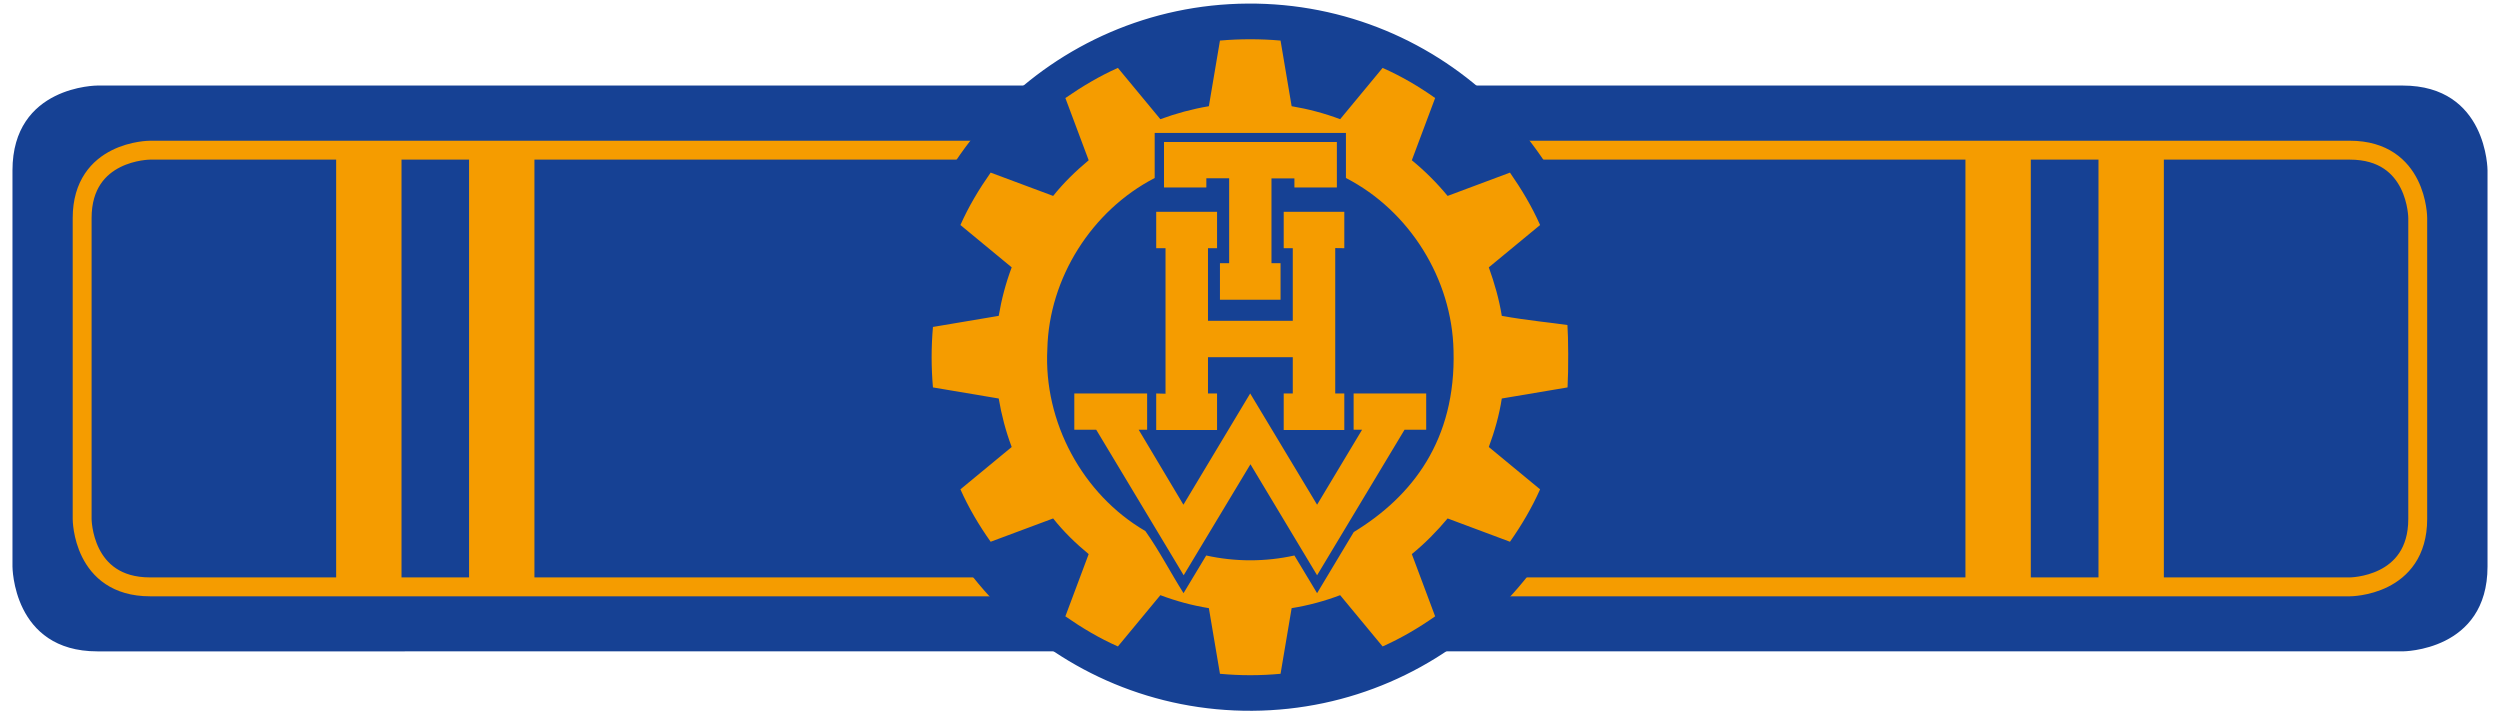 <?xml version="1.0" encoding="utf-8"?>
<!-- Generator: Adobe Illustrator 24.2.3, SVG Export Plug-In . SVG Version: 6.00 Build 0)  -->
<svg version="1.1" xmlns="http://www.w3.org/2000/svg" xmlns:xlink="http://www.w3.org/1999/xlink" x="0px" y="0px"
	 viewBox="0 0 198.43 56.69" style="enable-background:new 0 0 198.43 56.69;" xml:space="preserve">
<style type="text/css">
	.st0{display:none;}
	.st1{display:inline;}
	.st2{fill:#164194;}
	.st3{fill:none;stroke:#F59C00;stroke-width:1.5;}
	.st4{fill:none;stroke:#164194;stroke-width:0.792;}
	.st5{fill:#F59C00;}
	.st6{fill:#FFED00;}
	.st7{fill:none;stroke:#F59C00;stroke-width:1.233;}
	.st8{fill:none;stroke:#F59C00;stroke-width:1;stroke-miterlimit:10;}
	.st9{fill:none;stroke:#F59C00;stroke-width:1.216;}
	.st10{fill:none;stroke:#F59C00;stroke-width:1.223;}
	.st11{fill:none;stroke:#F59C00;stroke-width:1.217;}
	.st12{fill:none;stroke:#F59C00;stroke-width:1.225;}
	.st13{fill:none;stroke:#F59C00;stroke-width:1;}
	.st14{clip-path:url(#SVGID_2_);fill:#FFFFFF;}
</style>
<g id="Bundesjugendbeauftragte_x2F_r" class="st0">
	<g class="st1">
		<path class="st2" d="M7.73,6.79c0,0-6.74,0-6.74,6.74v31.43c0,0,0,6.74,6.74,6.74H190.7c0,0,6.74,0,6.74-6.74V13.53
			c0,0,0-6.74-6.74-6.74H7.73z"/>
		<path class="st3" d="M11.91,11.92c0,0-5.39,0-5.39,5.39v23.88c0,0,0,5.39,5.39,5.39h174.6c0,0,5.39,0,5.39-5.39V17.31
			c0,0,0-5.39-5.39-5.39H11.91z"/>
		<path class="st2" d="M99.21,56.01c15.28,0,27.67-12.39,27.67-27.67c0-15.28-12.39-27.67-27.67-27.67
			c-15.28,0-27.67,12.39-27.67,27.67C71.55,43.63,83.93,56.01,99.21,56.01"/>
		
			<ellipse transform="matrix(1 -6.711586e-03 6.711586e-03 1 -0.188 0.666)" class="st4" cx="99.21" cy="28.35" rx="27.67" ry="27.67"/>
		<path class="st5" d="M124.41,25.8c-1.07-0.17-3.19-0.36-5.21-0.73c-0.21-1.31-0.58-2.6-1.03-3.85l4.07-3.36
			c-0.65-1.47-1.48-2.85-2.39-4.16l-4.95,1.85c-0.85-1.03-1.8-1.98-2.84-2.83l1.85-4.94c-1.31-0.93-2.7-1.74-4.17-2.39l-3.37,4.07
			c-1.25-0.47-2.54-0.81-3.85-1.03l-0.88-5.21c-1.6-0.14-3.21-0.14-4.81,0l-0.88,5.21c-1.31,0.22-2.6,0.57-3.85,1.03l-3.37-4.07
			c-1.47,0.65-2.85,1.48-4.17,2.39l1.85,4.94c-1.02,0.85-1.99,1.79-2.82,2.83l-4.96-1.85c-0.92,1.31-1.75,2.69-2.4,4.16l4.07,3.36
			c-0.47,1.25-0.81,2.54-1.03,3.85l-5.22,0.88c-0.14,1.6-0.14,3.21,0,4.8l5.22,0.88c0.22,1.31,0.56,2.6,1.03,3.85l-4.07,3.36
			c0.65,1.46,1.47,2.85,2.4,4.16l4.96-1.85c0.83,1.05,1.79,1.98,2.82,2.83l-1.85,4.94c1.32,0.92,2.7,1.74,4.17,2.39l3.37-4.07
			c1.25,0.47,2.54,0.82,3.85,1.03l0.88,5.21c1.6,0.15,3.21,0.15,4.81,0l0.88-5.21c1.31-0.21,2.61-0.56,3.85-1.03l3.37,4.07
			c1.46-0.65,2.86-1.47,4.17-2.39l-1.85-4.94c1.04-0.85,1.98-1.8,2.84-2.83l4.95,1.85c0.92-1.31,1.74-2.7,2.39-4.16l-4.07-3.36
			c0.46-1.25,0.83-2.53,1.03-3.85l5.22-0.88C124.5,29.32,124.48,26.75,124.41,25.8 M107.45,42.23l-2.91,4.85l-1.8-2.99
			c-2.3,0.51-4.7,0.51-7,0l-1.8,2.99c-1.03-1.63-1.93-3.38-3.03-4.93c-4.99-2.9-8.09-8.67-7.78-14.45c0.13-5.64,3.54-11,8.52-13.57
			v-3.58h15.18v3.58c5.04,2.59,8.42,8.01,8.54,13.69C115.57,34.92,112.1,39.4,107.45,42.23"/>
		<polygon class="st5" points="106.11,11.27 92.39,11.27 92.39,14.88 95.75,14.88 95.75,14.15 97.56,14.15 97.56,20.89 96.83,20.89 
			96.83,23.79 101.64,23.79 101.64,20.89 100.92,20.89 100.92,14.17 102.74,14.17 102.74,14.88 106.11,14.88 		"/>
		<polygon class="st5" points="91.77,16.81 91.77,19.7 92.51,19.7 92.51,31.25 91.77,31.23 91.77,34.13 96.6,34.13 96.6,31.23 
			95.88,31.23 95.88,28.35 102.61,28.35 102.61,31.23 101.89,31.23 101.89,34.13 106.7,34.13 106.7,31.23 105.98,31.23 
			105.98,19.69 106.7,19.7 106.7,16.81 101.89,16.81 101.89,19.7 102.61,19.7 102.61,25.46 95.88,25.46 95.88,19.7 96.6,19.7 
			96.6,16.81 		"/>
		<polygon class="st5" points="99.25,36.85 104.54,45.66 111.48,34.11 113.2,34.11 113.2,31.23 107.44,31.23 107.44,34.11 
			108.11,34.11 104.54,40.06 99.23,31.23 93.93,40.06 90.38,34.11 91.05,34.11 91.05,31.23 85.27,31.23 85.27,34.11 87.01,34.11 
			93.95,45.66 		"/>
		<rect x="37.84" y="17.84" class="st6" width="3.97" height="22.8"/>
		<rect x="37.84" y="11.92" class="st5" width="3.97" height="34.65"/>
		<rect x="37.84" y="11.92" class="st7" width="3.97" height="34.65"/>
		<rect x="156.61" y="17.84" class="st6" width="3.97" height="22.8"/>
		<rect x="156.61" y="11.92" class="st5" width="3.97" height="34.65"/>
		<rect x="156.61" y="11.92" class="st7" width="3.97" height="34.65"/>
		<rect x="48.4" y="11.92" class="st5" width="3.97" height="34.65"/>
		<rect x="48.4" y="17.84" class="st8" width="3.97" height="22.8"/>
		<rect x="48.4" y="11.92" class="st7" width="3.97" height="34.65"/>
		<rect x="167.17" y="11.92" class="st5" width="3.97" height="34.65"/>
		<rect x="167.17" y="17.84" class="st8" width="3.97" height="22.8"/>
		<rect x="167.17" y="11.92" class="st7" width="3.97" height="34.65"/>
		<rect x="177.72" y="17.84" class="st6" width="3.97" height="22.8"/>
		<rect x="177.72" y="11.92" class="st5" width="3.97" height="34.65"/>
		<rect x="177.72" y="11.92" class="st7" width="3.97" height="34.65"/>
		<rect x="27.29" y="17.84" class="st6" width="3.97" height="22.8"/>
		<rect x="27.29" y="11.92" class="st5" width="3.97" height="34.65"/>
		<rect x="27.29" y="11.92" class="st7" width="3.97" height="34.65"/>
		<rect x="16.73" y="17.84" class="st6" width="3.97" height="22.8"/>
		<rect x="16.73" y="11.92" class="st5" width="3.97" height="34.65"/>
		<rect x="16.73" y="11.92" class="st7" width="3.97" height="34.65"/>
		<rect x="146.06" y="17.84" class="st6" width="3.97" height="22.8"/>
		<rect x="146.06" y="11.92" class="st5" width="3.97" height="34.65"/>
		<rect x="146.06" y="11.92" class="st7" width="3.97" height="34.65"/>
	</g>
</g>
<g id="Landesjugendbeauftragte_x2F_r" class="st0">
	<g class="st1">
		<path class="st2" d="M7.73,6.79c0,0-6.73,0-6.73,6.74v31.43c0,0,0,6.74,6.73,6.74H190.7c0,0,6.74,0,6.74-6.74V13.53
			c0,0,0-6.74-6.74-6.74H7.73z"/>
		<path class="st3" d="M11.91,11.92c0,0-5.39,0-5.39,5.39v23.88c0,0,0,5.39,5.39,5.39h174.6c0,0,5.39,0,5.39-5.39V17.31
			c0,0,0-5.39-5.39-5.39H11.91z"/>
		<path class="st2" d="M99.21,56.01c15.28,0,27.67-12.39,27.67-27.67c0-15.28-12.39-27.67-27.67-27.67S71.55,13.07,71.55,28.35
			C71.55,43.63,83.93,56.01,99.21,56.01"/>
		
			<ellipse transform="matrix(1 -1.669088e-03 1.669088e-03 1 -0.047 0.166)" class="st4" cx="99.21" cy="28.35" rx="27.67" ry="27.67"/>
		<path class="st5" d="M124.41,25.8c-1.07-0.17-3.19-0.36-5.21-0.73c-0.21-1.31-0.57-2.6-1.03-3.85l4.07-3.36
			c-0.65-1.47-1.48-2.85-2.4-4.16l-4.95,1.85c-0.85-1.03-1.8-1.98-2.83-2.83l1.85-4.94c-1.31-0.93-2.7-1.74-4.17-2.39l-3.37,4.07
			c-1.25-0.47-2.54-0.81-3.85-1.03l-0.88-5.21c-1.6-0.14-3.21-0.14-4.81,0l-0.88,5.21c-1.31,0.22-2.6,0.57-3.85,1.03l-3.37-4.07
			c-1.47,0.65-2.85,1.48-4.17,2.39l1.85,4.94c-1.03,0.85-1.99,1.79-2.82,2.83l-4.97-1.85c-0.92,1.31-1.75,2.69-2.4,4.16l4.07,3.36
			c-0.47,1.25-0.81,2.54-1.03,3.85l-5.22,0.88c-0.14,1.6-0.14,3.21,0,4.8l5.22,0.88c0.22,1.31,0.56,2.6,1.03,3.85l-4.07,3.36
			c0.65,1.46,1.47,2.85,2.4,4.16l4.97-1.85c0.83,1.05,1.79,1.98,2.82,2.83l-1.85,4.94c1.32,0.92,2.7,1.74,4.17,2.39l3.37-4.07
			c1.25,0.47,2.54,0.82,3.85,1.03l0.88,5.21c1.6,0.15,3.21,0.15,4.81,0l0.88-5.21c1.31-0.21,2.61-0.56,3.85-1.03l3.37,4.07
			c1.46-0.65,2.86-1.47,4.17-2.39l-1.85-4.94c1.04-0.85,1.98-1.8,2.83-2.83l4.95,1.85c0.92-1.31,1.74-2.7,2.4-4.16l-4.07-3.36
			c0.46-1.25,0.83-2.53,1.03-3.85l5.22-0.88C124.5,29.32,124.48,26.75,124.41,25.8 M107.45,42.23l-2.91,4.85l-1.8-2.99
			c-2.3,0.51-4.7,0.51-7,0l-1.8,2.99c-1.03-1.63-1.93-3.38-3.03-4.93c-4.99-2.9-8.08-8.67-7.78-14.45c0.13-5.64,3.53-11,8.52-13.57
			v-3.58h15.18v3.58c5.04,2.59,8.42,8.01,8.54,13.69C115.57,34.92,112.1,39.4,107.45,42.23"/>
		<polygon class="st5" points="106.11,11.27 92.39,11.27 92.39,14.88 95.75,14.88 95.75,14.15 97.56,14.15 97.56,20.89 96.83,20.89 
			96.83,23.79 101.64,23.79 101.64,20.89 100.92,20.89 100.92,14.17 102.74,14.17 102.74,14.88 106.11,14.88 		"/>
		<polygon class="st5" points="91.77,16.81 91.77,19.7 92.51,19.7 92.51,31.25 91.77,31.23 91.77,34.13 96.6,34.13 96.6,31.23 
			95.88,31.23 95.88,28.35 102.61,28.35 102.61,31.23 101.89,31.23 101.89,34.13 106.7,34.13 106.7,31.23 105.98,31.23 
			105.98,19.69 106.7,19.7 106.7,16.81 101.89,16.81 101.89,19.7 102.61,19.7 102.61,25.46 95.88,25.46 95.88,19.7 96.6,19.7 
			96.6,16.81 		"/>
		<polygon class="st5" points="99.25,36.85 104.54,45.66 111.48,34.11 113.2,34.11 113.2,31.23 107.44,31.23 107.44,34.11 
			108.11,34.11 104.54,40.06 99.23,31.23 93.94,40.06 90.38,34.11 91.05,34.11 91.05,31.23 85.27,31.23 85.27,34.11 87.01,34.11 
			93.95,45.66 		"/>
		<rect x="37.84" y="11.92" class="st5" width="3.97" height="34.65"/>
		<rect x="37.84" y="17.84" class="st8" width="3.97" height="22.8"/>
		<rect x="37.84" y="12.47" class="st9" width="3.97" height="33.74"/>
		<rect x="156.61" y="17.84" class="st6" width="3.97" height="22.8"/>
		<rect x="156.61" y="12.47" class="st5" width="3.97" height="34.1"/>
		<rect x="156.61" y="12.47" class="st9" width="3.97" height="33.74"/>
		<rect x="48.4" y="11.92" class="st5" width="3.97" height="34.65"/>
		<rect x="48.4" y="17.84" class="st8" width="3.97" height="22.8"/>
		<rect x="48.4" y="12.47" class="st9" width="3.97" height="33.74"/>
		<rect x="167.17" y="17.84" class="st6" width="3.97" height="22.8"/>
		<rect x="167.17" y="12.47" class="st5" width="3.97" height="34.1"/>
		<rect x="167.17" y="12.47" class="st9" width="3.97" height="33.74"/>
		<rect x="27.29" y="17.84" class="st6" width="3.97" height="22.8"/>
		<rect x="27.29" y="11.92" class="st5" width="3.97" height="34.65"/>
		<rect x="27.29" y="12.47" class="st10" width="3.97" height="34.1"/>
		<rect x="146.06" y="17.84" class="st6" width="3.97" height="22.8"/>
		<rect x="146.06" y="12.47" class="st5" width="3.97" height="34.1"/>
		<rect x="146.06" y="12.47" class="st9" width="3.97" height="33.74"/>
	</g>
</g>
<g id="Bezirksjugendbeauftragte_x2F_r">
	<g>
		<path class="st2" d="M7.73,6.79c0,0-6.74,0-6.74,6.74v31.43c0,0,0,6.74,6.74,6.74H190.7c0,0,6.74,0,6.74-6.74V13.53
			c0,0,0-6.74-6.74-6.74H7.73z"/>
		<path class="st3" d="M11.91,11.92c0,0-5.39,0-5.39,5.39v23.88c0,0,0,5.39,5.39,5.39h174.6c0,0,5.39,0,5.39-5.39V17.31
			c0,0,0-5.39-5.39-5.39H11.91z"/>
		<path class="st2" d="M99.21,56.01c15.28,0,27.67-12.39,27.67-27.67c0-15.28-12.39-27.67-27.67-27.67
			c-15.28,0-27.67,12.39-27.67,27.67C71.55,43.63,83.93,56.01,99.21,56.01"/>
		
			<ellipse transform="matrix(1 -6.711587e-03 6.711587e-03 1 -0.188 0.666)" class="st4" cx="99.21" cy="28.35" rx="27.67" ry="27.67"/>
		<path class="st5" d="M124.41,25.8c-1.07-0.17-3.19-0.36-5.21-0.73c-0.21-1.31-0.58-2.6-1.03-3.85l4.07-3.36
			c-0.65-1.47-1.48-2.85-2.39-4.16l-4.95,1.85c-0.85-1.03-1.8-1.98-2.84-2.83l1.85-4.94c-1.31-0.93-2.7-1.74-4.17-2.39l-3.37,4.07
			c-1.25-0.47-2.54-0.81-3.85-1.03l-0.88-5.21c-1.6-0.14-3.21-0.14-4.81,0l-0.88,5.21c-1.31,0.22-2.6,0.57-3.85,1.03l-3.37-4.07
			c-1.47,0.65-2.85,1.48-4.17,2.39l1.85,4.94c-1.02,0.85-1.99,1.79-2.82,2.83l-4.96-1.85c-0.92,1.31-1.75,2.69-2.4,4.16l4.07,3.36
			c-0.47,1.25-0.81,2.54-1.03,3.85l-5.22,0.88c-0.14,1.6-0.14,3.21,0,4.8l5.22,0.88c0.22,1.31,0.56,2.6,1.03,3.85l-4.07,3.36
			c0.65,1.46,1.47,2.85,2.4,4.16l4.96-1.85c0.83,1.05,1.79,1.98,2.82,2.83l-1.85,4.94c1.32,0.92,2.7,1.74,4.17,2.39l3.37-4.07
			c1.25,0.47,2.54,0.82,3.85,1.03l0.88,5.21c1.6,0.15,3.21,0.15,4.81,0l0.88-5.21c1.31-0.21,2.61-0.56,3.85-1.03l3.37,4.07
			c1.46-0.65,2.86-1.47,4.17-2.39l-1.85-4.94c1.04-0.85,1.98-1.8,2.84-2.83l4.95,1.85c0.92-1.31,1.74-2.7,2.39-4.16l-4.07-3.36
			c0.46-1.25,0.83-2.53,1.03-3.85l5.22-0.88C124.5,29.32,124.48,26.75,124.41,25.8 M107.45,42.23l-2.91,4.85l-1.8-2.99
			c-2.3,0.51-4.7,0.51-7,0l-1.8,2.99c-1.03-1.63-1.93-3.38-3.03-4.93c-4.99-2.9-8.09-8.67-7.78-14.45c0.13-5.64,3.54-11,8.52-13.57
			v-3.58h15.18v3.58c5.04,2.59,8.42,8.01,8.54,13.69C115.57,34.92,112.1,39.4,107.45,42.23"/>
		<polygon class="st5" points="106.11,11.27 92.39,11.27 92.39,14.88 95.75,14.88 95.75,14.15 97.56,14.15 97.56,20.89 96.83,20.89 
			96.83,23.79 101.64,23.79 101.64,20.89 100.92,20.89 100.92,14.16 102.74,14.16 102.74,14.88 106.11,14.88 		"/>
		<polygon class="st5" points="91.77,16.81 91.77,19.7 92.51,19.7 92.51,31.25 91.77,31.23 91.77,34.13 96.6,34.13 96.6,31.23 
			95.88,31.23 95.88,28.35 102.61,28.35 102.61,31.23 101.89,31.23 101.89,34.13 106.7,34.13 106.7,31.23 105.98,31.23 
			105.98,19.69 106.7,19.7 106.7,16.81 101.89,16.81 101.89,19.7 102.61,19.7 102.61,25.46 95.88,25.46 95.88,19.7 96.6,19.7 
			96.6,16.81 		"/>
		<polygon class="st5" points="99.25,36.85 104.54,45.66 111.48,34.11 113.2,34.11 113.2,31.23 107.44,31.23 107.44,34.11 
			108.11,34.11 104.54,40.06 99.23,31.23 93.93,40.06 90.38,34.11 91.05,34.11 91.05,31.23 85.27,31.23 85.27,34.11 87.01,34.11 
			93.95,45.66 		"/>
		<rect x="37.84" y="17.84" class="st6" width="3.97" height="22.8"/>
		<rect x="37.84" y="12.37" class="st5" width="3.97" height="33.75"/>
		<rect x="37.84" y="12.37" class="st11" width="3.97" height="33.75"/>
		<rect x="156.61" y="17.84" class="st6" width="3.97" height="22.8"/>
		<rect x="156.61" y="12.37" class="st5" width="3.97" height="33.75"/>
		<rect x="156.61" y="12.37" class="st11" width="3.97" height="33.75"/>
		<rect x="167.17" y="12.37" class="st5" width="3.97" height="33.75"/>
		<rect x="167.17" y="17.84" class="st8" width="3.97" height="22.8"/>
		<rect x="167.17" y="12.37" class="st11" width="3.97" height="33.75"/>
		<rect x="27.29" y="12.37" class="st5" width="3.97" height="33.75"/>
		<rect x="27.29" y="17.84" class="st8" width="3.97" height="22.8"/>
		<rect x="27.29" y="12.37" class="st11" width="3.97" height="33.75"/>
	</g>
</g>
<g id="Ortsjugendbeauftragte_x2F_r" class="st0">
	<g class="st1">
		<path class="st2" d="M7.73,6.79c0,0-6.73,0-6.73,6.74v31.43c0,0,0,6.74,6.73,6.74H190.7c0,0,6.74,0,6.74-6.74V13.53
			c0,0,0-6.74-6.74-6.74H7.73z"/>
		<path class="st3" d="M11.91,11.92c0,0-5.39,0-5.39,5.39v23.88c0,0,0,5.39,5.39,5.39h174.6c0,0,5.39,0,5.39-5.39V17.31
			c0,0,0-5.39-5.39-5.39H11.91z"/>
		<path class="st2" d="M99.21,56.01c15.28,0,27.67-12.39,27.67-27.67S114.49,0.68,99.21,0.68S71.55,13.07,71.55,28.35
			S83.93,56.01,99.21,56.01"/>
		
			<ellipse transform="matrix(1 -1.669088e-03 1.669088e-03 1 -0.047 0.166)" class="st4" cx="99.21" cy="28.35" rx="27.67" ry="27.67"/>
		<path class="st5" d="M124.41,25.8c-1.07-0.17-3.19-0.36-5.21-0.73c-0.21-1.31-0.57-2.6-1.03-3.85l4.07-3.36
			c-0.65-1.47-1.48-2.85-2.4-4.16l-4.95,1.85c-0.85-1.03-1.8-1.98-2.83-2.83l1.85-4.94c-1.31-0.93-2.7-1.74-4.17-2.39l-3.37,4.07
			c-1.25-0.47-2.54-0.81-3.85-1.03l-0.88-5.21c-1.6-0.15-3.21-0.15-4.81,0l-0.88,5.21c-1.31,0.22-2.6,0.57-3.85,1.03l-3.37-4.07
			c-1.47,0.65-2.85,1.48-4.17,2.39l1.85,4.94c-1.03,0.85-1.99,1.79-2.82,2.83l-4.97-1.85c-0.92,1.31-1.75,2.69-2.4,4.16l4.07,3.36
			c-0.47,1.25-0.81,2.54-1.03,3.85l-5.22,0.88c-0.14,1.6-0.14,3.21,0,4.8l5.22,0.88c0.22,1.31,0.56,2.6,1.03,3.85l-4.07,3.36
			c0.65,1.46,1.47,2.85,2.4,4.16l4.97-1.85c0.83,1.05,1.79,1.98,2.82,2.83l-1.85,4.94c1.32,0.92,2.7,1.74,4.17,2.39l3.37-4.07
			c1.25,0.47,2.54,0.82,3.85,1.03l0.88,5.21c1.6,0.15,3.21,0.15,4.81,0l0.88-5.21c1.31-0.21,2.61-0.56,3.85-1.03l3.37,4.07
			c1.46-0.65,2.86-1.47,4.17-2.39l-1.85-4.94c1.04-0.85,1.98-1.8,2.83-2.83l4.95,1.85c0.92-1.31,1.74-2.7,2.4-4.16l-4.07-3.36
			c0.46-1.25,0.83-2.53,1.03-3.85l5.22-0.88C124.5,29.32,124.48,26.75,124.41,25.8 M107.45,42.23l-2.91,4.85l-1.8-2.99
			c-2.3,0.51-4.7,0.51-7,0l-1.8,2.99c-1.03-1.63-1.93-3.38-3.03-4.93c-4.99-2.9-8.08-8.67-7.78-14.45c0.13-5.64,3.53-11,8.52-13.57
			v-3.58h15.18v3.58c5.04,2.59,8.42,8.01,8.54,13.69C115.57,34.92,112.1,39.4,107.45,42.23"/>
		<polygon class="st5" points="106.11,11.27 92.39,11.27 92.39,14.88 95.75,14.88 95.75,14.15 97.56,14.15 97.56,20.89 96.83,20.89 
			96.83,23.79 101.64,23.79 101.64,20.89 100.92,20.89 100.92,14.16 102.74,14.16 102.74,14.88 106.11,14.88 		"/>
		<polygon class="st5" points="91.77,16.81 91.77,19.7 92.51,19.7 92.51,31.25 91.77,31.23 91.77,34.13 96.6,34.13 96.6,31.23 
			95.88,31.23 95.88,28.35 102.61,28.35 102.61,31.23 101.89,31.23 101.89,34.13 106.7,34.13 106.7,31.23 105.98,31.23 
			105.98,19.69 106.7,19.7 106.7,16.81 101.89,16.81 101.89,19.7 102.61,19.7 102.61,25.46 95.88,25.46 95.88,19.7 96.6,19.7 
			96.6,16.81 		"/>
		<polygon class="st5" points="99.25,36.85 104.54,45.66 111.48,34.11 113.2,34.11 113.2,31.23 107.44,31.23 107.44,34.11 
			108.11,34.11 104.54,40.06 99.23,31.23 93.94,40.06 90.38,34.11 91.05,34.11 91.05,31.23 85.27,31.23 85.27,34.11 87.01,34.11 
			93.95,45.66 		"/>
		<rect x="37.84" y="11.92" class="st5" width="3.97" height="34.65"/>
		<rect x="37.84" y="17.84" class="st8" width="3.97" height="22.8"/>
		<rect x="37.84" y="11.92" class="st12" width="3.97" height="34.2"/>
		<rect x="156.61" y="17.84" class="st6" width="3.97" height="22.8"/>
		<rect x="156.61" y="11.92" class="st5" width="3.97" height="34.65"/>
		<rect x="156.61" y="11.92" class="st12" width="3.97" height="34.2"/>
	</g>
</g>
<g id="Junghelfer_x2F_in" class="st0">
	<g class="st1">
		<path class="st2" d="M7.73,6.79c0,0-6.74,0-6.74,6.74v31.43c0,0,0,6.74,6.74,6.74H190.7c0,0,6.74,0,6.74-6.74V13.53
			c0,0,0-6.74-6.74-6.74H7.73z"/>
		<path class="st3" d="M11.91,11.92c0,0-5.39,0-5.39,5.39v23.88c0,0,0,5.39,5.39,5.39h174.6c0,0,5.39,0,5.39-5.39V17.31
			c0,0,0-5.39-5.39-5.39H11.91z"/>
		<path class="st2" d="M99.21,56.01c15.28,0,27.67-12.39,27.67-27.67S114.49,0.68,99.21,0.68c-15.28,0-27.67,12.39-27.67,27.67
			S83.93,56.01,99.21,56.01"/>
		
			<ellipse transform="matrix(1 -6.802894e-03 6.802894e-03 1 -0.191 0.676)" class="st4" cx="99.21" cy="28.35" rx="27.67" ry="27.67"/>
		<path class="st5" d="M124.41,25.8c-1.07-0.17-3.19-0.36-5.21-0.73c-0.21-1.31-0.58-2.6-1.03-3.85l4.07-3.36
			c-0.65-1.47-1.48-2.85-2.39-4.16l-4.95,1.85c-0.85-1.03-1.8-1.98-2.84-2.83l1.85-4.94c-1.31-0.93-2.7-1.74-4.17-2.39l-3.37,4.07
			c-1.25-0.47-2.54-0.81-3.85-1.03l-0.88-5.21c-1.6-0.14-3.21-0.14-4.81,0l-0.88,5.21c-1.31,0.22-2.6,0.57-3.85,1.03l-3.37-4.07
			c-1.47,0.65-2.85,1.48-4.17,2.39l1.85,4.94c-1.02,0.85-1.99,1.79-2.82,2.83l-4.96-1.85c-0.92,1.31-1.75,2.69-2.4,4.16l4.07,3.36
			c-0.47,1.25-0.81,2.54-1.03,3.85l-5.22,0.88c-0.14,1.6-0.14,3.21,0,4.8l5.22,0.88c0.22,1.31,0.56,2.6,1.03,3.85l-4.07,3.36
			c0.65,1.46,1.47,2.85,2.4,4.16l4.96-1.85c0.83,1.05,1.79,1.98,2.82,2.83l-1.85,4.94c1.32,0.92,2.7,1.74,4.17,2.39l3.37-4.07
			c1.25,0.47,2.54,0.82,3.85,1.03l0.88,5.21c1.6,0.15,3.21,0.15,4.81,0l0.88-5.21c1.31-0.21,2.61-0.56,3.85-1.03l3.37,4.07
			c1.46-0.65,2.86-1.47,4.17-2.39l-1.85-4.94c1.04-0.85,1.98-1.8,2.84-2.83l4.95,1.85c0.92-1.31,1.74-2.7,2.39-4.16l-4.07-3.36
			c0.46-1.25,0.83-2.53,1.03-3.85l5.22-0.88C124.5,29.32,124.48,26.75,124.41,25.8 M107.45,42.23l-2.91,4.85l-1.8-2.99
			c-2.3,0.51-4.7,0.51-7,0l-1.8,2.99c-1.03-1.63-1.93-3.38-3.03-4.93c-4.99-2.9-8.09-8.67-7.78-14.45c0.13-5.64,3.54-11,8.52-13.57
			v-3.58h15.18v3.58c5.04,2.59,8.42,8.01,8.54,13.69C115.57,34.92,112.1,39.4,107.45,42.23"/>
		<polygon class="st5" points="106.11,11.27 92.39,11.27 92.39,14.88 95.75,14.88 95.75,14.15 97.56,14.15 97.56,20.89 96.83,20.89 
			96.83,23.79 101.64,23.79 101.64,20.89 100.92,20.89 100.92,14.16 102.74,14.16 102.74,14.88 106.11,14.88 		"/>
		<polygon class="st5" points="91.77,16.81 91.77,19.7 92.51,19.7 92.51,31.25 91.77,31.23 91.77,34.13 96.6,34.13 96.6,31.23 
			95.88,31.23 95.88,28.35 102.61,28.35 102.61,31.23 101.89,31.23 101.89,34.13 106.7,34.13 106.7,31.23 105.98,31.23 
			105.98,19.69 106.7,19.7 106.7,16.81 101.89,16.81 101.89,19.7 102.61,19.7 102.61,25.46 95.88,25.46 95.88,19.7 96.6,19.7 
			96.6,16.81 		"/>
		<polygon class="st5" points="99.25,36.85 104.54,45.66 111.48,34.11 113.2,34.11 113.2,31.23 107.44,31.23 107.44,34.11 
			108.11,34.11 104.54,40.06 99.23,31.23 93.93,40.06 90.38,34.11 91.05,34.11 91.05,31.23 85.27,31.23 85.27,34.11 87.01,34.11 
			93.95,45.66 		"/>
	</g>
</g>
<g id="Stellvertretende_x2F_r_Bundesjugendbeauftragte_x2F_r" class="st0">
	<g class="st1">
		<path class="st2" d="M7.73,6.79c0,0-6.74,0-6.74,6.74v31.43c0,0,0,6.74,6.74,6.74H190.7c0,0,6.74,0,6.74-6.74V13.53
			c0,0,0-6.74-6.74-6.74H7.73z"/>
		<path class="st3" d="M11.91,11.92c0,0-5.39,0-5.39,5.39v23.88c0,0,0,5.39,5.39,5.39h174.6c0,0,5.39,0,5.39-5.39V17.31
			c0,0,0-5.39-5.39-5.39H11.91z"/>
		<path class="st2" d="M99.21,56.01c15.28,0,27.67-12.39,27.67-27.67c0-15.28-12.39-27.67-27.67-27.67
			c-15.28,0-27.67,12.39-27.67,27.67C71.55,43.63,83.93,56.01,99.21,56.01"/>
		
			<ellipse transform="matrix(1 -6.711587e-03 6.711587e-03 1 -0.188 0.666)" class="st4" cx="99.21" cy="28.35" rx="27.67" ry="27.67"/>
		<path class="st5" d="M124.41,25.8c-1.07-0.17-3.19-0.36-5.21-0.73c-0.21-1.31-0.58-2.6-1.03-3.85l4.07-3.36
			c-0.65-1.47-1.48-2.85-2.39-4.16l-4.95,1.85c-0.85-1.03-1.8-1.98-2.84-2.83l1.85-4.94c-1.31-0.93-2.7-1.74-4.17-2.39l-3.37,4.07
			c-1.25-0.47-2.54-0.81-3.85-1.03l-0.88-5.21c-1.6-0.14-3.21-0.14-4.81,0l-0.88,5.21c-1.31,0.22-2.6,0.57-3.85,1.03l-3.37-4.07
			c-1.47,0.65-2.85,1.48-4.17,2.39l1.85,4.94c-1.02,0.85-1.99,1.79-2.82,2.83l-4.96-1.85c-0.92,1.31-1.75,2.69-2.4,4.16l4.07,3.36
			c-0.47,1.25-0.81,2.54-1.03,3.85l-5.22,0.88c-0.14,1.6-0.14,3.21,0,4.8l5.22,0.88c0.22,1.31,0.56,2.6,1.03,3.85l-4.07,3.36
			c0.65,1.46,1.47,2.85,2.4,4.16l4.96-1.85c0.83,1.05,1.79,1.98,2.82,2.83l-1.85,4.94c1.32,0.92,2.7,1.74,4.17,2.39l3.37-4.07
			c1.25,0.47,2.54,0.82,3.85,1.03l0.88,5.21c1.6,0.15,3.21,0.15,4.81,0l0.88-5.21c1.31-0.21,2.61-0.56,3.85-1.03l3.37,4.07
			c1.46-0.65,2.86-1.47,4.17-2.39l-1.85-4.94c1.04-0.85,1.98-1.8,2.84-2.83l4.95,1.85c0.92-1.31,1.74-2.7,2.39-4.16l-4.07-3.36
			c0.46-1.25,0.83-2.53,1.03-3.85l5.22-0.88C124.5,29.32,124.48,26.75,124.41,25.8 M107.45,42.23l-2.91,4.85l-1.8-2.99
			c-2.3,0.51-4.7,0.51-7,0l-1.8,2.99c-1.03-1.63-1.93-3.38-3.03-4.93c-4.99-2.9-8.09-8.67-7.78-14.45c0.13-5.64,3.54-11,8.52-13.57
			v-3.58h15.18v3.58c5.04,2.59,8.42,8.01,8.54,13.69C115.57,34.92,112.1,39.4,107.45,42.23"/>
		<polygon class="st5" points="106.11,11.27 92.39,11.27 92.39,14.88 95.75,14.88 95.75,14.15 97.56,14.15 97.56,20.89 96.83,20.89 
			96.83,23.79 101.64,23.79 101.64,20.89 100.92,20.89 100.92,14.17 102.74,14.17 102.74,14.88 106.11,14.88 		"/>
		<polygon class="st5" points="91.77,16.81 91.77,19.7 92.51,19.7 92.51,31.25 91.77,31.23 91.77,34.13 96.6,34.13 96.6,31.23 
			95.88,31.23 95.88,28.35 102.61,28.35 102.61,31.23 101.89,31.23 101.89,34.13 106.7,34.13 106.7,31.23 105.98,31.23 
			105.98,19.69 106.7,19.7 106.7,16.81 101.89,16.81 101.89,19.7 102.61,19.7 102.61,25.46 95.88,25.46 95.88,19.7 96.6,19.7 
			96.6,16.81 		"/>
		<polygon class="st5" points="99.25,36.85 104.54,45.66 111.48,34.11 113.2,34.11 113.2,31.23 107.44,31.23 107.44,34.11 
			108.11,34.11 104.54,40.06 99.23,31.23 93.93,40.06 90.38,34.11 91.05,34.11 91.05,31.23 85.27,31.23 85.27,34.11 87.01,34.11 
			93.95,45.66 		"/>
		<rect x="37.84" y="17.84" class="st6" width="3.97" height="22.8"/>
		<rect x="37.84" y="17.84" class="st5" width="3.97" height="22.8"/>
		<rect x="37.84" y="17.84" class="st13" width="3.97" height="22.8"/>
		<rect x="156.61" y="17.84" class="st6" width="3.97" height="22.8"/>
		<rect x="156.61" y="17.84" class="st5" width="3.97" height="22.8"/>
		<rect x="156.61" y="17.84" class="st13" width="3.97" height="22.8"/>
		<rect x="48.4" y="17.84" class="st5" width="3.97" height="22.8"/>
		<rect x="48.4" y="17.84" class="st8" width="3.97" height="22.8"/>
		<rect x="48.4" y="17.84" class="st13" width="3.97" height="22.8"/>
		<rect x="167.17" y="17.84" class="st5" width="3.97" height="22.8"/>
		<rect x="167.17" y="17.84" class="st8" width="3.97" height="22.8"/>
		<rect x="167.17" y="17.84" class="st13" width="3.97" height="22.8"/>
		<rect x="177.72" y="17.84" class="st6" width="3.97" height="22.8"/>
		<rect x="177.72" y="17.84" class="st5" width="3.97" height="22.8"/>
		<rect x="177.72" y="17.84" class="st13" width="3.97" height="22.8"/>
		<rect x="27.29" y="17.84" class="st6" width="3.97" height="22.8"/>
		<rect x="27.29" y="17.84" class="st5" width="3.97" height="22.8"/>
		<rect x="27.29" y="17.84" class="st13" width="3.97" height="22.8"/>
		<rect x="16.73" y="17.84" class="st6" width="3.97" height="22.8"/>
		<rect x="16.73" y="17.84" class="st5" width="3.97" height="22.8"/>
		<rect x="16.73" y="17.84" class="st13" width="3.97" height="22.8"/>
		<rect x="146.06" y="17.84" class="st6" width="3.97" height="22.8"/>
		<rect x="146.06" y="17.84" class="st5" width="3.97" height="22.8"/>
		<rect x="146.06" y="17.84" class="st13" width="3.97" height="22.8"/>
	</g>
</g>
<g id="Stellvertretende_x2F_r_Landesjugendbeauftragte_x2F_r" class="st0">
	<g class="st1">
		<path class="st2" d="M7.73,6.79c0,0-6.73,0-6.73,6.74v31.43c0,0,0,6.74,6.73,6.74H190.7c0,0,6.74,0,6.74-6.74V13.53
			c0,0,0-6.74-6.74-6.74H7.73z"/>
		<path class="st3" d="M11.91,11.92c0,0-5.39,0-5.39,5.39v23.88c0,0,0,5.39,5.39,5.39h174.6c0,0,5.39,0,5.39-5.39V17.31
			c0,0,0-5.39-5.39-5.39H11.91z"/>
		<path class="st2" d="M99.21,56.01c15.28,0,27.67-12.39,27.67-27.67c0-15.28-12.39-27.67-27.67-27.67S71.55,13.07,71.55,28.35
			C71.55,43.63,83.93,56.01,99.21,56.01"/>
		
			<ellipse transform="matrix(1 -1.669088e-03 1.669088e-03 1 -0.047 0.166)" class="st4" cx="99.21" cy="28.35" rx="27.67" ry="27.67"/>
		<path class="st5" d="M124.41,25.8c-1.07-0.17-3.19-0.36-5.21-0.73c-0.21-1.31-0.57-2.6-1.03-3.85l4.07-3.36
			c-0.65-1.47-1.48-2.85-2.4-4.16l-4.95,1.85c-0.85-1.03-1.8-1.98-2.83-2.83l1.85-4.94c-1.31-0.93-2.7-1.74-4.17-2.39l-3.37,4.07
			c-1.25-0.47-2.54-0.81-3.85-1.03l-0.88-5.21c-1.6-0.14-3.21-0.14-4.81,0l-0.88,5.21c-1.31,0.22-2.6,0.57-3.85,1.03l-3.37-4.07
			c-1.47,0.65-2.85,1.48-4.17,2.39l1.85,4.94c-1.03,0.85-1.99,1.79-2.82,2.83l-4.97-1.85c-0.92,1.31-1.75,2.69-2.4,4.16l4.07,3.36
			c-0.47,1.25-0.81,2.54-1.03,3.85l-5.22,0.88c-0.14,1.6-0.14,3.21,0,4.8l5.22,0.88c0.22,1.31,0.56,2.6,1.03,3.85l-4.07,3.36
			c0.65,1.46,1.47,2.85,2.4,4.16l4.97-1.85c0.83,1.05,1.79,1.98,2.82,2.83l-1.85,4.94c1.32,0.92,2.7,1.74,4.17,2.39l3.37-4.07
			c1.25,0.47,2.54,0.82,3.85,1.03l0.88,5.21c1.6,0.15,3.21,0.15,4.81,0l0.88-5.21c1.31-0.21,2.61-0.56,3.85-1.03l3.37,4.07
			c1.46-0.65,2.86-1.47,4.17-2.39l-1.85-4.94c1.04-0.85,1.98-1.8,2.83-2.83l4.95,1.85c0.92-1.31,1.74-2.7,2.4-4.16l-4.07-3.36
			c0.46-1.25,0.83-2.53,1.03-3.85l5.22-0.88C124.5,29.32,124.48,26.75,124.41,25.8 M107.45,42.23l-2.91,4.85l-1.8-2.99
			c-2.3,0.51-4.7,0.51-7,0l-1.8,2.99c-1.03-1.63-1.93-3.38-3.03-4.93c-4.99-2.9-8.08-8.67-7.78-14.45c0.13-5.64,3.53-11,8.52-13.57
			v-3.58h15.18v3.58c5.04,2.59,8.42,8.01,8.54,13.69C115.57,34.92,112.1,39.4,107.45,42.23"/>
		<polygon class="st5" points="106.11,11.27 92.39,11.27 92.39,14.88 95.75,14.88 95.75,14.15 97.56,14.15 97.56,20.89 96.83,20.89 
			96.83,23.79 101.64,23.79 101.64,20.89 100.92,20.89 100.92,14.17 102.74,14.17 102.74,14.88 106.11,14.88 		"/>
		<polygon class="st5" points="91.77,16.81 91.77,19.7 92.51,19.7 92.51,31.25 91.77,31.23 91.77,34.13 96.6,34.13 96.6,31.23 
			95.88,31.23 95.88,28.35 102.61,28.35 102.61,31.23 101.89,31.23 101.89,34.13 106.7,34.13 106.7,31.23 105.98,31.23 
			105.98,19.69 106.7,19.7 106.7,16.81 101.89,16.81 101.89,19.7 102.61,19.7 102.61,25.46 95.88,25.46 95.88,19.7 96.6,19.7 
			96.6,16.81 		"/>
		<polygon class="st5" points="99.25,36.85 104.54,45.66 111.48,34.11 113.2,34.11 113.2,31.23 107.44,31.23 107.44,34.11 
			108.11,34.11 104.54,40.06 99.23,31.23 93.94,40.06 90.38,34.11 91.05,34.11 91.05,31.23 85.27,31.23 85.27,34.11 87.01,34.11 
			93.95,45.66 		"/>
		<rect x="37.84" y="17.84" class="st5" width="3.97" height="22.8"/>
		<rect x="37.84" y="17.84" class="st8" width="3.97" height="22.8"/>
		<rect x="37.84" y="17.84" class="st13" width="3.97" height="22.8"/>
		<rect x="156.61" y="17.84" class="st6" width="3.97" height="22.8"/>
		<rect x="156.61" y="17.84" class="st5" width="3.97" height="22.8"/>
		<rect x="156.61" y="17.84" class="st13" width="3.97" height="22.8"/>
		<rect x="48.4" y="17.84" class="st5" width="3.97" height="22.8"/>
		<rect x="48.4" y="17.84" class="st8" width="3.97" height="22.8"/>
		<rect x="48.4" y="17.84" class="st13" width="3.97" height="22.8"/>
		<rect x="167.17" y="17.84" class="st6" width="3.97" height="22.8"/>
		<rect x="167.17" y="17.84" class="st5" width="3.97" height="22.8"/>
		<rect x="167.17" y="17.84" class="st13" width="3.97" height="22.8"/>
		<rect x="27.29" y="17.84" class="st6" width="3.97" height="22.8"/>
		<rect x="27.29" y="17.84" class="st5" width="3.97" height="22.8"/>
		<rect x="27.29" y="17.84" class="st13" width="3.97" height="22.8"/>
		<rect x="146.06" y="17.84" class="st6" width="3.97" height="22.8"/>
		<rect x="146.06" y="17.84" class="st5" width="3.97" height="22.8"/>
		<rect x="146.06" y="17.84" class="st13" width="3.97" height="22.8"/>
	</g>
</g>
<g id="Stellvertretende_x2F_r_Bezirksjugendbeauftragte_x2F_r" class="st0">
	<g class="st1">
		<path class="st2" d="M7.73,6.79c0,0-6.74,0-6.74,6.74v31.43c0,0,0,6.74,6.74,6.74H190.7c0,0,6.74,0,6.74-6.74V13.53
			c0,0,0-6.74-6.74-6.74H7.73z"/>
		<path class="st3" d="M11.91,11.92c0,0-5.39,0-5.39,5.39v23.88c0,0,0,5.39,5.39,5.39h174.6c0,0,5.39,0,5.39-5.39V17.31
			c0,0,0-5.39-5.39-5.39H11.91z"/>
		<path class="st2" d="M99.21,56.01c15.28,0,27.67-12.39,27.67-27.67c0-15.28-12.39-27.67-27.67-27.67
			c-15.28,0-27.67,12.39-27.67,27.67C71.55,43.63,83.93,56.01,99.21,56.01"/>
		<g>
			<defs>
				<path id="SVGID_1_" d="M71.59,26.71v3.28c0.85,14.52,12.89,26.03,27.62,26.03c15.28,0,27.67-12.39,27.67-27.67
					c0-15.28-12.39-27.67-27.67-27.67C84.48,0.68,72.44,12.19,71.59,26.71"/>
			</defs>
			<clipPath id="SVGID_2_">
				<use xlink:href="#SVGID_1_"  style="overflow:visible;"/>
			</clipPath>
			<path class="st14" d="M577.84,228.59c-10.72-1.76-32.02-3.66-52.27-7.35c-2.09-13.19-5.77-26.11-10.37-38.62l40.86-33.74
				c-6.49-14.74-14.86-28.57-24.03-41.76l-49.68,18.53c-8.53-10.38-18.07-19.91-28.45-28.42l18.55-49.61
				c-13.14-9.28-27.11-17.45-41.8-24.02l-33.8,40.82c-12.52-4.68-25.48-8.18-38.66-10.35l-8.8-52.29c-16.05-1.46-32.21-1.46-48.26,0
				l-8.81,52.29c-13.18,2.2-26.14,5.67-38.66,10.35l-33.8-40.82c-14.72,6.52-28.61,14.8-41.8,24.02l18.55,49.61
				c-10.29,8.54-19.99,17.9-28.3,28.42l-49.82-18.53c-9.22,13.18-17.53,27.04-24.05,41.76l40.87,33.74
				c-4.69,12.5-8.15,25.45-10.37,38.62l-52.34,8.79c-1.37,16.03-1.37,32.16,0,48.19l52.34,8.8c2.21,13.16,5.66,26.12,10.37,38.61
				l-40.87,33.76c6.58,14.68,14.77,28.63,24.05,41.74l49.82-18.51c8.34,10.49,18,19.89,28.3,28.41l-18.55,49.6
				c13.2,9.21,27.08,17.51,41.8,24.02l33.8-40.82c12.5,4.72,25.47,8.23,38.66,10.37l8.81,52.27c16.05,1.47,32.21,1.47,48.26,0
				l8.8-52.27c13.19-2.12,26.16-5.65,38.66-10.37l33.8,40.82c14.69-6.56,28.66-14.74,41.8-24.02l-18.55-49.6
				c10.39-8.49,19.9-18.06,28.45-28.41l49.68,18.51c9.25-13.13,17.49-27.05,24.03-41.74l-40.86-33.76
				c4.62-12.5,8.28-25.43,10.37-38.61l52.35-8.8C578.71,263.85,578.49,238.07,577.84,228.59 M407.69,393.45l-29.24,48.65
				l-18.07-29.99c-23.08,5.07-47.18,5.08-70.26,0l-18.09,29.99c-10.31-16.32-19.35-33.87-30.44-49.43
				c-50.08-29.11-81.13-87.02-78.05-144.96c1.32-56.6,35.47-110.34,85.53-136.21V75.56h152.32v35.93
				c50.53,25.99,84.45,80.39,85.72,137.34C489.14,320.07,454.29,365.08,407.69,393.45"/>
		</g>
		
			<ellipse transform="matrix(1 -6.711587e-03 6.711587e-03 1 -0.188 0.666)" class="st4" cx="99.21" cy="28.35" rx="27.67" ry="27.67"/>
		<path class="st5" d="M124.41,25.8c-1.07-0.17-3.19-0.36-5.21-0.73c-0.21-1.31-0.58-2.6-1.03-3.85l4.07-3.36
			c-0.65-1.47-1.48-2.85-2.39-4.16l-4.95,1.85c-0.85-1.03-1.8-1.98-2.84-2.83l1.85-4.94c-1.31-0.93-2.7-1.74-4.17-2.39l-3.37,4.07
			c-1.25-0.47-2.54-0.81-3.85-1.03l-0.88-5.21c-1.6-0.14-3.21-0.14-4.81,0l-0.88,5.21c-1.31,0.22-2.6,0.57-3.85,1.03l-3.37-4.07
			c-1.47,0.65-2.85,1.48-4.17,2.39l1.85,4.94c-1.02,0.85-1.99,1.79-2.82,2.83l-4.96-1.85c-0.92,1.31-1.75,2.69-2.4,4.16l4.07,3.36
			c-0.47,1.25-0.81,2.54-1.03,3.85l-5.22,0.88c-0.14,1.6-0.14,3.21,0,4.8l5.22,0.88c0.22,1.31,0.56,2.6,1.03,3.85l-4.07,3.36
			c0.65,1.46,1.47,2.85,2.4,4.16l4.96-1.85c0.83,1.05,1.79,1.98,2.82,2.83l-1.85,4.94c1.32,0.92,2.7,1.74,4.17,2.39l3.37-4.07
			c1.25,0.47,2.54,0.82,3.85,1.03l0.88,5.21c1.6,0.15,3.21,0.15,4.81,0l0.88-5.21c1.31-0.21,2.61-0.56,3.85-1.03l3.37,4.07
			c1.46-0.65,2.86-1.47,4.17-2.39l-1.85-4.94c1.04-0.85,1.98-1.8,2.84-2.83l4.95,1.85c0.92-1.31,1.74-2.7,2.39-4.16l-4.07-3.36
			c0.46-1.25,0.83-2.53,1.03-3.85l5.22-0.88C124.5,29.32,124.48,26.75,124.41,25.8 M107.45,42.23l-2.91,4.85l-1.8-2.99
			c-2.3,0.51-4.7,0.51-7,0l-1.8,2.99c-1.03-1.63-1.93-3.38-3.03-4.93c-4.99-2.9-8.09-8.67-7.78-14.45c0.13-5.64,3.54-11,8.52-13.57
			v-3.58h15.18v3.58c5.04,2.59,8.42,8.01,8.54,13.69C115.57,34.92,112.1,39.4,107.45,42.23"/>
		<polygon class="st5" points="106.11,11.27 92.39,11.27 92.39,14.88 95.75,14.88 95.75,14.15 97.56,14.15 97.56,20.89 96.83,20.89 
			96.83,23.79 101.64,23.79 101.64,20.89 100.92,20.89 100.92,14.16 102.74,14.16 102.74,14.88 106.11,14.88 		"/>
		<polygon class="st5" points="91.77,16.81 91.77,19.7 92.51,19.7 92.51,31.25 91.77,31.23 91.77,34.13 96.6,34.13 96.6,31.23 
			95.88,31.23 95.88,28.35 102.61,28.35 102.61,31.23 101.89,31.23 101.89,34.13 106.7,34.13 106.7,31.23 105.98,31.23 
			105.98,19.69 106.7,19.7 106.7,16.81 101.89,16.81 101.89,19.7 102.61,19.7 102.61,25.46 95.88,25.46 95.88,19.7 96.6,19.7 
			96.6,16.81 		"/>
		<polygon class="st5" points="99.25,36.85 104.54,45.66 111.48,34.11 113.2,34.11 113.2,31.23 107.44,31.23 107.44,34.11 
			108.11,34.11 104.54,40.06 99.23,31.23 93.93,40.06 90.38,34.11 91.05,34.11 91.05,31.23 85.27,31.23 85.27,34.11 87.01,34.11 
			93.95,45.66 		"/>
		<rect x="37.84" y="17.84" class="st6" width="3.97" height="22.8"/>
		<rect x="37.84" y="17.84" class="st5" width="3.97" height="22.8"/>
		<rect x="37.84" y="17.84" class="st13" width="3.97" height="22.8"/>
		<rect x="156.61" y="17.84" class="st6" width="3.97" height="22.8"/>
		<rect x="156.61" y="17.84" class="st5" width="3.97" height="22.8"/>
		<rect x="156.61" y="17.84" class="st13" width="3.97" height="22.8"/>
		<rect x="167.17" y="17.84" class="st5" width="3.97" height="22.8"/>
		<rect x="167.17" y="17.84" class="st8" width="3.97" height="22.8"/>
		<rect x="167.17" y="17.84" class="st13" width="3.97" height="22.8"/>
		<rect x="27.29" y="17.84" class="st5" width="3.97" height="22.8"/>
		<rect x="27.29" y="17.84" class="st8" width="3.97" height="22.8"/>
		<rect x="27.29" y="17.84" class="st13" width="3.97" height="22.8"/>
	</g>
</g>
<g id="Stellvertretende_x2F_r_Ortsjugendbeauftragte_x2F_r" class="st0">
	<g class="st1">
		<path class="st2" d="M7.73,6.79c0,0-6.73,0-6.73,6.74v31.43c0,0,0,6.74,6.73,6.74H190.7c0,0,6.74,0,6.74-6.74V13.53
			c0,0,0-6.74-6.74-6.74H7.73z"/>
		<path class="st3" d="M11.91,11.92c0,0-5.39,0-5.39,5.39v23.88c0,0,0,5.39,5.39,5.39h174.6c0,0,5.39,0,5.39-5.39V17.31
			c0,0,0-5.39-5.39-5.39H11.91z"/>
		<path class="st2" d="M99.21,56.01c15.28,0,27.67-12.39,27.67-27.67S114.49,0.68,99.21,0.68S71.55,13.07,71.55,28.35
			S83.93,56.01,99.21,56.01"/>
		
			<ellipse transform="matrix(1 -1.669088e-03 1.669088e-03 1 -0.047 0.166)" class="st4" cx="99.21" cy="28.35" rx="27.67" ry="27.67"/>
		<path class="st5" d="M124.41,25.8c-1.07-0.17-3.19-0.36-5.21-0.73c-0.21-1.31-0.57-2.6-1.03-3.85l4.07-3.36
			c-0.65-1.47-1.48-2.85-2.4-4.16l-4.95,1.85c-0.85-1.03-1.8-1.98-2.83-2.83l1.85-4.94c-1.31-0.93-2.7-1.74-4.17-2.39l-3.37,4.07
			c-1.25-0.47-2.54-0.81-3.85-1.03l-0.88-5.21c-1.6-0.15-3.21-0.15-4.81,0l-0.88,5.21c-1.31,0.22-2.6,0.57-3.85,1.03l-3.37-4.07
			c-1.47,0.65-2.85,1.48-4.17,2.39l1.85,4.94c-1.03,0.85-1.99,1.79-2.82,2.83l-4.97-1.85c-0.92,1.31-1.75,2.69-2.4,4.16l4.07,3.36
			c-0.47,1.25-0.81,2.54-1.03,3.85l-5.22,0.88c-0.14,1.6-0.14,3.21,0,4.8l5.22,0.88c0.22,1.31,0.56,2.6,1.03,3.85l-4.07,3.36
			c0.65,1.46,1.47,2.85,2.4,4.16l4.97-1.85c0.83,1.05,1.79,1.98,2.82,2.83l-1.85,4.94c1.32,0.92,2.7,1.74,4.17,2.39l3.37-4.07
			c1.25,0.47,2.54,0.82,3.85,1.03l0.88,5.21c1.6,0.15,3.21,0.15,4.81,0l0.88-5.21c1.31-0.21,2.61-0.56,3.85-1.03l3.37,4.07
			c1.46-0.65,2.86-1.47,4.17-2.39l-1.85-4.94c1.04-0.85,1.98-1.8,2.83-2.83l4.95,1.85c0.92-1.31,1.74-2.7,2.4-4.16l-4.07-3.36
			c0.46-1.25,0.83-2.53,1.03-3.85l5.22-0.88C124.5,29.32,124.48,26.75,124.41,25.8 M107.45,42.23l-2.91,4.85l-1.8-2.99
			c-2.3,0.51-4.7,0.51-7,0l-1.8,2.99c-1.03-1.63-1.93-3.38-3.03-4.93c-4.99-2.9-8.08-8.67-7.78-14.45c0.13-5.64,3.53-11,8.52-13.57
			v-3.58h15.18v3.58c5.04,2.59,8.42,8.01,8.54,13.69C115.57,34.92,112.1,39.4,107.45,42.23"/>
		<polygon class="st5" points="106.11,11.27 92.39,11.27 92.39,14.88 95.75,14.88 95.75,14.15 97.56,14.15 97.56,20.89 96.83,20.89 
			96.83,23.79 101.64,23.79 101.64,20.89 100.92,20.89 100.92,14.16 102.74,14.16 102.74,14.88 106.11,14.88 		"/>
		<polygon class="st5" points="91.77,16.81 91.77,19.7 92.51,19.7 92.51,31.25 91.77,31.23 91.77,34.13 96.6,34.13 96.6,31.23 
			95.88,31.23 95.88,28.35 102.61,28.35 102.61,31.23 101.89,31.23 101.89,34.13 106.7,34.13 106.7,31.23 105.98,31.23 
			105.98,19.69 106.7,19.7 106.7,16.81 101.89,16.81 101.89,19.7 102.61,19.7 102.61,25.46 95.88,25.46 95.88,19.7 96.6,19.7 
			96.6,16.81 		"/>
		<polygon class="st5" points="99.25,36.85 104.54,45.66 111.48,34.11 113.2,34.11 113.2,31.23 107.44,31.23 107.44,34.11 
			108.11,34.11 104.54,40.06 99.23,31.23 93.94,40.06 90.38,34.11 91.05,34.11 91.05,31.23 85.27,31.23 85.27,34.11 87.01,34.11 
			93.95,45.66 		"/>
		<rect x="37.84" y="17.84" class="st5" width="3.97" height="22.8"/>
		<rect x="37.84" y="17.84" class="st8" width="3.97" height="22.8"/>
		<rect x="37.84" y="17.84" class="st13" width="3.97" height="22.8"/>
		<rect x="156.61" y="17.84" class="st6" width="3.97" height="22.8"/>
		<rect x="156.61" y="17.84" class="st5" width="3.97" height="22.8"/>
		<rect x="156.61" y="17.84" class="st13" width="3.97" height="22.8"/>
	</g>
</g>
</svg>
